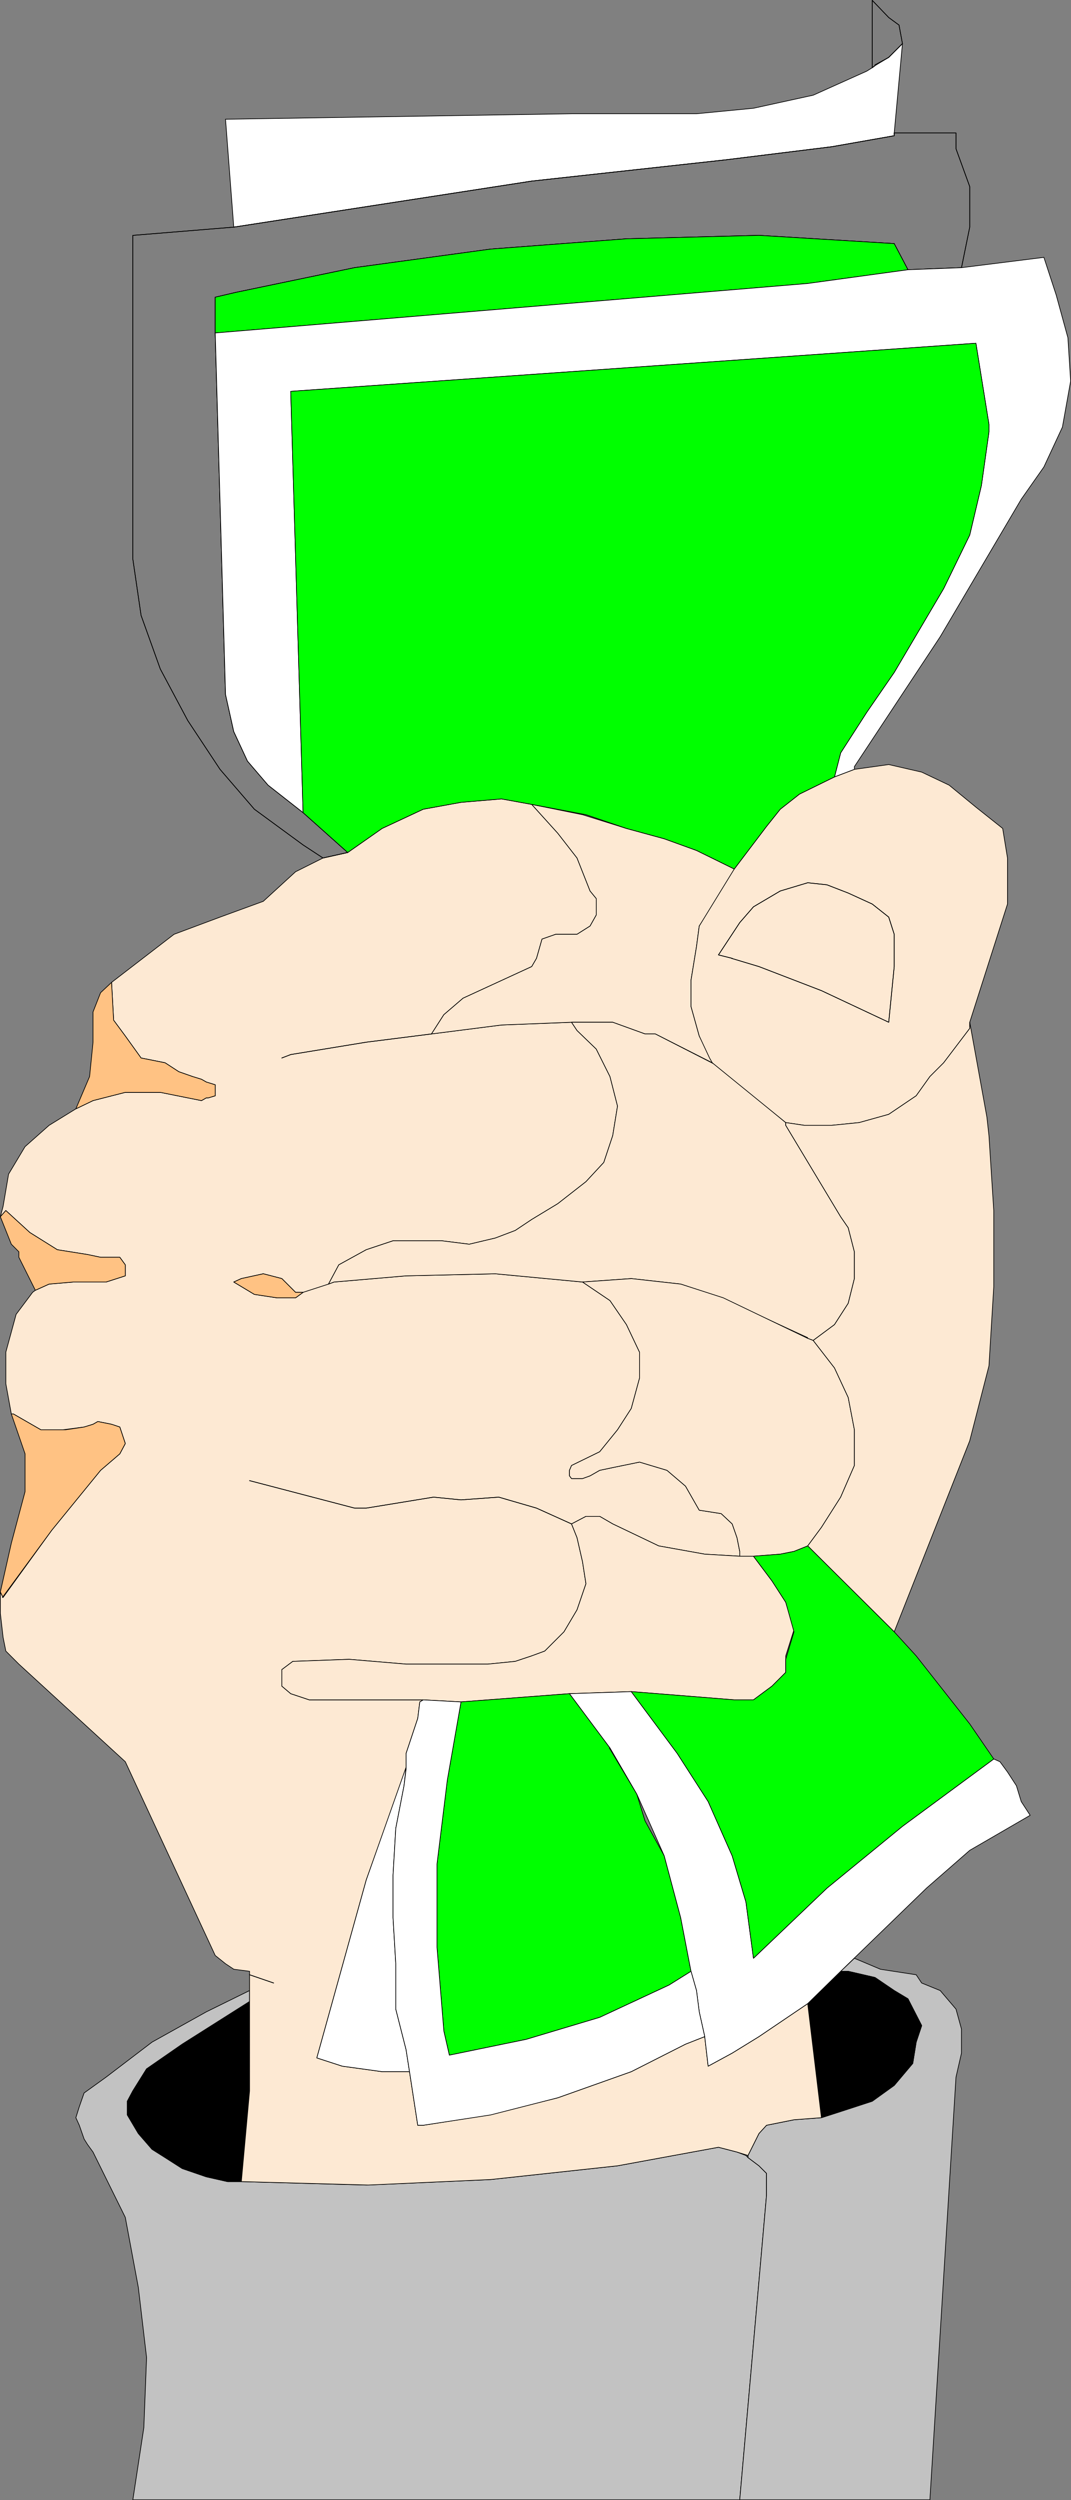 <?xml version="1.0" encoding="UTF-8" standalone="no"?>
<svg
   version="1.0"
   width="66.683mm"
   height="155.54mm"
   id="svg60"
   sodipodi:docname="Fistful of Bills.wmf"
   xmlns:inkscape="http://www.inkscape.org/namespaces/inkscape"
   xmlns:sodipodi="http://sodipodi.sourceforge.net/DTD/sodipodi-0.dtd"
   xmlns="http://www.w3.org/2000/svg"
   xmlns:svg="http://www.w3.org/2000/svg">
  <rect width="100%" height="100%" fill="#808080" stroke="none"/>
  <sodipodi:namedview
     id="namedview60"
     pagecolor="#ffffff"
     bordercolor="#000000"
     borderopacity="0.25"
     inkscape:showpageshadow="2"
     inkscape:pageopacity="0.0"
     inkscape:pagecheckerboard="0"
     inkscape:deskcolor="#d1d1d1"
     inkscape:document-units="mm" />
  <defs
     id="defs1">
    <pattern
       id="WMFhbasepattern"
       patternUnits="userSpaceOnUse"
       width="6"
       height="6"
       x="0"
       y="0" />
  </defs>
  <path
     style="fill:#c2c2c2;fill-opacity:1;fill-rule:evenodd;stroke:none"
     d="m 31.261,587.788 2.585,-16.967 0.646,-16.482 -1.939,-16.482 -3.07,-16.482 -7.593,-15.351 -1.292,-1.778 -0.808,-1.293 -1.131,-3.232 -0.808,-1.778 0.808,-2.585 1.131,-3.232 5.17,-3.717 10.824,-8.241 12.763,-7.11 10.178,-5.009 v 2.585 l -15.833,10.019 -8.401,5.817 -3.231,5.171 -1.292,2.424 v 3.232 l 2.585,4.363 3.231,3.717 3.07,1.939 4.039,2.585 5.655,1.939 5.008,1.131 h 3.231 l 29.404,0.808 29.242,-1.293 29.888,-3.232 23.749,-4.363 4.362,1.131 2.1,0.808 0.485,0.485 2.585,1.939 1.777,1.778 v 5.171 l -6.301,71.585 z"
     id="path1" />
  <path
     style="fill:none;stroke:#000000;stroke-width:0.162px;stroke-linecap:round;stroke-linejoin:round;stroke-miterlimit:4;stroke-dasharray:none;stroke-opacity:1"
     d="m 31.261,587.788 2.585,-16.967 0.646,-16.482 -1.939,-16.482 -3.07,-16.482 -7.593,-15.351 -1.292,-1.778 -0.808,-1.293 -1.131,-3.232 -0.808,-1.778 0.808,-2.585 1.131,-3.232 5.17,-3.717 10.824,-8.241 12.763,-7.11 10.178,-5.009 v 2.585 l -15.833,10.019 -8.401,5.817 -3.231,5.171 -1.292,2.424 v 3.232 l 2.585,4.363 3.231,3.717 3.07,1.939 4.039,2.585 5.655,1.939 5.008,1.131 h 3.231 l 29.404,0.808 29.242,-1.293 29.888,-3.232 23.749,-4.363 4.362,1.131 2.1,0.808 0.485,0.485 2.585,1.939 1.777,1.778 v 5.171 l -6.301,71.585 H 31.261 v 0"
     id="path2" />
  <path
     style="fill:#c2c2c2;fill-opacity:1;fill-rule:evenodd;stroke:none"
     d="m 176.017,506.831 2.585,-5.171 1.777,-1.939 6.462,-1.293 6.462,-0.485 4.524,-1.454 7.432,-2.424 5.17,-3.717 4.362,-5.171 0.808,-5.009 1.292,-3.878 -3.231,-6.302 -3.231,-1.939 -4.524,-3.07 -6.301,-1.454 h -1.777 l 3.231,-3.07 6.139,2.585 8.401,1.293 1.292,1.939 4.362,1.778 3.716,4.363 1.292,4.686 v 5.656 l -1.292,5.656 -6.139,99.379 h -44.752 l 6.301,-71.585 v -5.171 l -1.777,-1.778 -2.585,-1.939 z"
     id="path3" />
  <path
     style="fill:none;stroke:#000000;stroke-width:0.162px;stroke-linecap:round;stroke-linejoin:round;stroke-miterlimit:4;stroke-dasharray:none;stroke-opacity:1"
     d="m 176.017,506.831 2.585,-5.171 1.777,-1.939 6.462,-1.293 6.462,-0.485 4.524,-1.454 7.432,-2.424 5.17,-3.717 4.362,-5.171 0.808,-5.009 1.292,-3.878 -3.231,-6.302 -3.231,-1.939 -4.524,-3.07 -6.301,-1.454 h -1.777 l 3.231,-3.07 6.139,2.585 8.401,1.293 1.292,1.939 4.362,1.778 3.716,4.363 1.292,4.686 v 5.656 l -1.292,5.656 -6.139,99.379 h -44.752 l 6.301,-71.585 v -5.171 l -1.777,-1.778 -2.585,-1.939 v -0.485 0"
     id="path4" />
  <path
     style="fill:#000000;fill-opacity:1;fill-rule:evenodd;stroke:none"
     d="m 58.726,470.634 -15.833,10.019 -8.401,5.817 -3.231,5.171 -1.292,2.424 v 3.232 l 2.585,4.363 3.231,3.717 3.07,1.939 4.039,2.585 5.655,1.939 5.008,1.131 h 3.231 l 1.939,-21.33 z"
     id="path5" />
  <path
     style="fill:none;stroke:#000000;stroke-width:0.162px;stroke-linecap:round;stroke-linejoin:round;stroke-miterlimit:4;stroke-dasharray:none;stroke-opacity:1"
     d="m 58.726,470.634 -15.833,10.019 -8.401,5.817 -3.231,5.171 -1.292,2.424 v 3.232 l 2.585,4.363 3.231,3.717 3.07,1.939 4.039,2.585 5.655,1.939 5.008,1.131 h 3.231 l 1.939,-21.33 v -21.007 0"
     id="path6" />
  <path
     style="fill:#000000;fill-opacity:1;fill-rule:evenodd;stroke:none"
     d="m 193.304,497.943 4.524,-1.454 7.432,-2.424 5.17,-3.717 4.362,-5.171 0.808,-5.009 1.292,-3.878 -3.231,-6.302 -3.231,-1.939 -4.524,-3.07 -6.301,-1.454 h -1.777 l -7.755,7.595 z"
     id="path7" />
  <path
     style="fill:none;stroke:#000000;stroke-width:0.162px;stroke-linecap:round;stroke-linejoin:round;stroke-miterlimit:4;stroke-dasharray:none;stroke-opacity:1"
     d="m 193.304,497.943 4.524,-1.454 7.432,-2.424 5.17,-3.717 4.362,-5.171 0.808,-5.009 1.292,-3.878 -3.231,-6.302 -3.231,-1.939 -4.524,-3.07 -6.301,-1.454 h -1.777 l -7.755,7.595 3.231,26.824 v 0"
     id="path8" />
  <path
     style="fill:#fde9d3;fill-opacity:1;fill-rule:evenodd;stroke:none"
     d="m 193.304,497.943 -6.462,0.485 -6.462,1.293 -1.777,1.939 -2.585,5.171 v 0.485 -0.485 l -2.585,-0.808 -4.362,-1.131 -23.749,4.363 -29.888,3.232 -28.757,1.293 -29.888,-0.808 1.939,-21.33 V 463.524 l -3.716,-0.485 -1.939,-1.293 -2.423,-1.939 L 29.484,414.239 4.443,391.293 1.373,388.223 0.727,384.991 0.081,379.335 v -5.009 l 0.646,1.293 11.471,-15.836 11.471,-14.058 4.524,-3.878 1.292,-2.424 -1.292,-3.878 -1.939,-0.646 -3.231,-0.646 -1.131,0.646 -2.1,0.646 -5.008,0.646 H 9.613 L 3.15,332.474 H 2.666 l -1.292,-7.11 v -7.433 l 2.423,-8.888 3.877,-5.171 0.646,-0.485 3.231,-1.454 5.655,-0.485 h 7.755 l 4.524,-1.454 v -2.585 l -1.292,-1.778 h -4.524 l -3.07,-0.646 -7.109,-1.131 -6.462,-4.04 -5.655,-5.171 -1.292,1.454 0.646,-2.424 1.292,-7.595 3.877,-6.464 5.655,-5.009 6.301,-3.878 4.039,-1.939 7.593,-1.939 h 8.239 l 9.693,1.939 1.131,-0.646 h 0.485 l 1.616,-0.485 v -2.585 l -2.1,-0.646 -1.131,-0.646 -2.1,-0.646 -3.231,-1.131 -3.231,-2.101 -5.655,-1.131 -3.716,-5.171 -2.746,-3.717 -0.485,-8.888 14.702,-11.311 10.824,-4.04 10.178,-3.717 7.593,-6.948 6.462,-3.232 5.816,-1.293 8.078,-5.656 9.693,-4.525 8.886,-1.616 9.532,-0.808 7.109,1.293 6.139,6.787 4.524,5.817 3.07,7.756 1.454,1.778 v 3.878 l -1.454,2.585 -3.07,1.939 h -5.008 l -3.231,1.131 -1.292,4.525 -1.131,1.939 -16.156,7.433 -4.524,3.878 -2.908,4.525 16.479,-2.101 16.479,-0.646 1.292,1.939 4.524,4.363 3.231,6.464 1.777,6.948 -1.131,6.948 -2.1,6.302 -4.2,4.525 -6.624,5.171 -6.139,3.717 -3.877,2.585 -4.685,1.778 -6.139,1.454 -6.462,-0.808 H 92.492 l -6.301,2.101 -6.462,3.555 -2.423,4.525 -5.978,1.939 -1.777,1.293 h -4.362 l -5.331,-0.808 -4.847,-2.909 1.777,-0.808 5.17,-1.131 4.362,1.131 3.231,3.232 h 1.777 l 5.978,-1.939 1.292,-0.485 16.964,-1.454 21.003,-0.485 20.518,1.939 6.462,4.363 3.877,5.656 3.07,6.464 v 6.14 l -1.939,7.11 -3.231,5.009 -4.201,5.171 -6.624,3.232 -0.485,1.131 v 1.293 l 0.485,0.646 h 2.585 l 1.777,-0.646 2.262,-1.293 3.07,-0.646 6.301,-1.293 6.462,1.939 4.362,3.717 3.231,5.656 5.17,0.808 2.585,2.424 1.131,3.232 0.646,3.232 v 1.131 l -8.239,-0.485 -10.824,-1.939 -10.824,-5.171 -3.07,-1.778 h -3.231 l -3.393,1.778 1.292,3.232 1.292,5.656 0.808,5.171 -2.1,6.14 -3.07,5.171 -4.524,4.525 -3.07,1.131 -3.877,1.293 -6.462,0.646 H 95.561 l -13.409,-1.131 -13.248,0.485 -2.585,1.939 v 3.878 l 2.1,1.778 4.362,1.454 h 26.819 l -0.808,0.485 -0.485,3.878 -2.746,8.241 v 3.717 l -9.37,26.016 -11.632,41.852 5.978,1.939 9.37,1.293 h 6.462 l 1.939,12.604 h 1.292 l 15.186,-2.424 16.479,-4.04 17.287,-6.14 12.763,-6.464 4.524,-1.778 0.808,6.948 5.655,-3.07 6.301,-3.878 11.471,-7.756 z"
     id="path9" />
  <path
     style="fill:none;stroke:#000000;stroke-width:0.162px;stroke-linecap:round;stroke-linejoin:round;stroke-miterlimit:4;stroke-dasharray:none;stroke-opacity:1"
     d="m 193.304,497.943 -6.462,0.485 -6.462,1.293 -1.777,1.939 -2.585,5.171 v 0.485 -0.485 l -2.585,-0.808 -4.362,-1.131 -23.749,4.363 -29.888,3.232 -28.757,1.293 -29.888,-0.808 1.939,-21.33 V 463.524 l -3.716,-0.485 -1.939,-1.293 -2.423,-1.939 L 29.484,414.239 4.443,391.293 1.373,388.223 0.727,384.991 0.081,379.335 v -5.009 l 0.646,1.293 11.471,-15.836 11.471,-14.058 4.524,-3.878 1.292,-2.424 -1.292,-3.878 -1.939,-0.646 -3.231,-0.646 -1.131,0.646 -2.1,0.646 -5.008,0.646 H 9.613 L 3.15,332.474 H 2.666 l -1.292,-7.11 v -7.433 l 2.423,-8.888 3.877,-5.171 0.646,-0.485 3.231,-1.454 5.655,-0.485 h 7.755 l 4.524,-1.454 v -2.585 l -1.292,-1.778 h -4.524 l -3.07,-0.646 -7.109,-1.131 -6.462,-4.04 -5.655,-5.171 -1.292,1.454 0.646,-2.424 1.292,-7.595 3.877,-6.464 5.655,-5.009 6.301,-3.878 4.039,-1.939 7.593,-1.939 h 8.239 l 9.693,1.939 1.131,-0.646 h 0.485 l 1.616,-0.485 v -2.585 l -2.1,-0.646 -1.131,-0.646 -2.1,-0.646 -3.231,-1.131 -3.231,-2.101 -5.655,-1.131 -3.716,-5.171 -2.746,-3.717 -0.485,-8.888 14.702,-11.311 10.824,-4.04 10.178,-3.717 7.593,-6.948 6.462,-3.232 5.816,-1.293 8.078,-5.656 9.693,-4.525 8.886,-1.616 9.532,-0.808 7.109,1.293 6.139,6.787 4.524,5.817 3.07,7.756 1.454,1.778 v 3.878 l -1.454,2.585 -3.07,1.939 h -5.008 l -3.231,1.131 -1.292,4.525 -1.131,1.939 -16.156,7.433 -4.524,3.878 -2.908,4.525 16.479,-2.101 16.479,-0.646 1.292,1.939 4.524,4.363 3.231,6.464 1.777,6.948 -1.131,6.948 -2.1,6.302 -4.2,4.525 -6.624,5.171 -6.139,3.717 -3.877,2.585 -4.685,1.778 -6.139,1.454 -6.462,-0.808 H 92.492 l -6.301,2.101 -6.462,3.555 -2.423,4.525 -5.978,1.939 -1.777,1.293 h -4.362 l -5.331,-0.808 -4.847,-2.909 1.777,-0.808 5.17,-1.131 4.362,1.131 3.231,3.232 h 1.777 l 5.978,-1.939 1.292,-0.485 16.964,-1.454 21.003,-0.485 20.518,1.939 6.462,4.363 3.877,5.656 3.07,6.464 v 6.14 l -1.939,7.11 -3.231,5.009 -4.201,5.171 -6.624,3.232 -0.485,1.131 v 1.293 l 0.485,0.646 h 2.585 l 1.777,-0.646 2.262,-1.293 3.07,-0.646 6.301,-1.293 6.462,1.939 4.362,3.717 3.231,5.656 5.17,0.808 2.585,2.424 1.131,3.232 0.646,3.232 v 1.131 l -8.239,-0.485 -10.824,-1.939 -10.824,-5.171 -3.07,-1.778 h -3.231 l -3.393,1.778 1.292,3.232 1.292,5.656 0.808,5.171 -2.1,6.14 -3.07,5.171 -4.524,4.525 -3.07,1.131 -3.877,1.293 -6.462,0.646 H 95.561 l -13.409,-1.131 -13.248,0.485 -2.585,1.939 v 3.878 l 2.1,1.778 4.362,1.454 h 26.819 l -0.808,0.485 -0.485,3.878 -2.746,8.241 v 3.717 l -9.37,26.016 -11.632,41.852 5.978,1.939 9.37,1.293 h 6.462 l 1.939,12.604 h 1.292 l 15.186,-2.424 16.479,-4.04 17.287,-6.14 12.763,-6.464 4.524,-1.778 0.808,6.948 5.655,-3.07 6.301,-3.878 11.471,-7.756 3.231,26.824 v 0"
     id="path10" />
  <path
     style="fill:#fde9d3;fill-opacity:1;fill-rule:evenodd;stroke:none"
     d="m 101.539,243.114 2.908,-4.525 4.524,-3.878 16.156,-7.433 1.131,-1.939 1.292,-4.525 3.231,-1.131 h 5.008 l 3.07,-1.939 1.454,-2.585 v -3.878 l -1.454,-1.778 -3.07,-7.756 -4.524,-5.817 -6.139,-6.787 11.955,2.424 10.34,3.232 8.886,2.424 7.593,2.747 8.886,4.363 -0.485,1.939 -7.755,11.473 -0.646,4.848 -1.292,7.918 v 6.14 l 1.939,6.948 2.1,3.878 0.969,2.424 -13.409,-6.787 h -2.423 l -7.593,-2.747 h -9.693 l -16.479,0.646 -16.479,2.101 z"
     id="path11" />
  <path
     style="fill:none;stroke:#000000;stroke-width:0.162px;stroke-linecap:round;stroke-linejoin:round;stroke-miterlimit:4;stroke-dasharray:none;stroke-opacity:1"
     d="m 101.539,243.114 2.908,-4.525 4.524,-3.878 16.156,-7.433 1.131,-1.939 1.292,-4.525 3.231,-1.131 h 5.008 l 3.07,-1.939 1.454,-2.585 v -3.878 l -1.454,-1.778 -3.07,-7.756 -4.524,-5.817 -6.139,-6.787 11.955,2.424 10.34,3.232 8.886,2.424 7.593,2.747 8.886,4.363 -0.485,1.939 -7.755,11.473 -0.646,4.848 -1.292,7.918 v 6.14 l 1.939,6.948 2.1,3.878 0.969,2.424 -13.409,-6.787 h -2.423 l -7.593,-2.747 h -9.693 l -16.479,0.646 -16.479,2.101 v 0"
     id="path12" />
  <path
     style="fill:#fde9d3;fill-opacity:1;fill-rule:evenodd;stroke:none"
     d="m 190.073,314.537 -20.356,-9.372 -9.532,-3.232 -11.632,-1.293 -11.471,0.808 -20.518,-1.939 -21.003,0.485 -16.964,1.454 -1.292,0.485 2.423,-4.525 6.462,-3.555 6.301,-2.101 h 11.471 l 6.462,0.808 6.139,-1.454 4.685,-1.778 3.877,-2.585 6.139,-3.717 6.624,-5.171 4.2,-4.525 2.1,-6.302 1.131,-6.948 -1.777,-6.948 -3.231,-6.464 -4.524,-4.363 -1.292,-1.939 h 9.693 l 7.593,2.747 h 2.423 l 14.863,7.595 15.833,13.25 v 0.646 l 12.925,21.492 1.777,2.585 1.454,5.656 v 6.302 l -1.454,5.817 -3.231,5.009 -5.008,3.717 -1.292,-0.485 v 0 z"
     id="path13" />
  <path
     style="fill:none;stroke:#000000;stroke-width:0.162px;stroke-linecap:round;stroke-linejoin:round;stroke-miterlimit:4;stroke-dasharray:none;stroke-opacity:1"
     d="m 190.073,314.537 -20.356,-9.372 -9.532,-3.232 -11.632,-1.293 -11.471,0.808 -20.518,-1.939 -21.003,0.485 -16.964,1.454 -1.292,0.485 2.423,-4.525 6.462,-3.555 6.301,-2.101 h 11.471 l 6.462,0.808 6.139,-1.454 4.685,-1.778 3.877,-2.585 6.139,-3.717 6.624,-5.171 4.2,-4.525 2.1,-6.302 1.131,-6.948 -1.777,-6.948 -3.231,-6.464 -4.524,-4.363 -1.292,-1.939 h 9.693 l 7.593,2.747 h 2.423 l 14.863,7.595 15.833,13.25 v 0.646 l 12.925,21.492 1.777,2.585 1.454,5.656 v 6.302 l -1.454,5.817 -3.231,5.009 -5.008,3.717 -1.292,-0.485 v 0"
     id="path14" />
  <path
     style="fill:#fde9d3;fill-opacity:1;fill-rule:evenodd;stroke:none"
     d="m 174.079,365.923 v -1.131 l -0.646,-3.232 -1.131,-3.232 -2.585,-2.424 -5.17,-0.808 -3.231,-5.656 -4.362,-3.717 -6.462,-1.939 -6.301,1.293 -3.07,0.646 -2.262,1.293 -1.777,0.646 h -2.585 l -0.485,-0.646 v -1.293 l 0.485,-1.131 6.624,-3.232 4.201,-5.171 3.231,-5.009 1.939,-7.11 v -6.14 l -3.07,-6.464 -3.877,-5.656 -6.462,-4.363 11.471,-0.808 11.632,1.293 10.017,3.232 19.872,9.534 1.292,0.485 5.008,6.464 3.231,6.948 1.454,7.595 v 8.403 l -3.231,7.433 -4.524,7.11 -3.231,4.363 -3.231,1.293 -3.231,0.646 -6.301,0.485 h -3.231 z"
     id="path15" />
  <path
     style="fill:none;stroke:#000000;stroke-width:0.162px;stroke-linecap:round;stroke-linejoin:round;stroke-miterlimit:4;stroke-dasharray:none;stroke-opacity:1"
     d="m 174.079,365.923 v -1.131 l -0.646,-3.232 -1.131,-3.232 -2.585,-2.424 -5.17,-0.808 -3.231,-5.656 -4.362,-3.717 -6.462,-1.939 -6.301,1.293 -3.07,0.646 -2.262,1.293 -1.777,0.646 h -2.585 l -0.485,-0.646 v -1.293 l 0.485,-1.131 6.624,-3.232 4.201,-5.171 3.231,-5.009 1.939,-7.11 v -6.14 l -3.07,-6.464 -3.877,-5.656 -6.462,-4.363 11.471,-0.808 11.632,1.293 10.017,3.232 19.872,9.534 1.292,0.485 5.008,6.464 3.231,6.948 1.454,7.595 v 8.403 l -3.231,7.433 -4.524,7.11 -3.231,4.363 -3.231,1.293 -3.231,0.646 -6.301,0.485 h -3.231 v 0"
     id="path16" />
  <path
     style="fill:#fde9d3;fill-opacity:1;fill-rule:evenodd;stroke:none"
     d="m 148.552,397.757 -14.54,0.485 -25.526,1.939 -8.886,-0.485 H 72.782 l -4.362,-1.454 -2.1,-1.778 v -3.878 l 2.585,-1.939 13.248,-0.485 13.409,1.131 h 19.225 l 6.462,-0.646 3.877,-1.293 3.07,-1.131 4.524,-4.525 3.07,-5.171 2.1,-6.14 -0.808,-5.171 -1.292,-5.656 -1.292,-3.232 3.393,-1.778 h 3.231 l 3.07,1.778 10.824,5.171 10.824,1.939 8.239,0.485 h 3.231 l 4.362,5.817 3.231,5.009 1.939,6.464 -1.939,6.14 v 3.878 l -3.231,3.232 -4.362,3.232 h -4.524 z"
     id="path17" />
  <path
     style="fill:none;stroke:#000000;stroke-width:0.162px;stroke-linecap:round;stroke-linejoin:round;stroke-miterlimit:4;stroke-dasharray:none;stroke-opacity:1"
     d="m 148.552,397.757 -14.54,0.485 -25.526,1.939 -8.886,-0.485 H 72.782 l -4.362,-1.454 -2.1,-1.778 v -3.878 l 2.585,-1.939 13.248,-0.485 13.409,1.131 h 19.225 l 6.462,-0.646 3.877,-1.293 3.07,-1.131 4.524,-4.525 3.07,-5.171 2.1,-6.14 -0.808,-5.171 -1.292,-5.656 -1.292,-3.232 3.393,-1.778 h 3.231 l 3.07,1.778 10.824,5.171 10.824,1.939 8.239,0.485 h 3.231 l 4.362,5.817 3.231,5.009 1.939,6.464 -1.939,6.14 v 3.878 l -3.231,3.232 -4.362,3.232 h -4.524 l -24.234,-1.939 v 0"
     id="path18" />
  <path
     style="fill:none;stroke:#000000;stroke-width:0.162px;stroke-linecap:round;stroke-linejoin:round;stroke-miterlimit:4;stroke-dasharray:none;stroke-opacity:1"
     d="m 101.539,243.114 -15.348,1.939 -17.771,2.909 -2.1,0.808"
     id="path19" />
  <path
     style="fill:none;stroke:#000000;stroke-width:0.162px;stroke-linecap:round;stroke-linejoin:round;stroke-miterlimit:4;stroke-dasharray:none;stroke-opacity:1"
     d="m 101.539,243.114 -15.348,1.939 -17.771,2.909 -2.1,0.808"
     id="path20" />
  <path
     style="fill:#ffc283;fill-opacity:1;fill-rule:evenodd;stroke:none"
     d="m 71.328,303.872 -1.777,1.293 h -4.362 l -5.331,-0.808 -4.847,-2.909 1.777,-0.808 5.17,-1.131 4.362,1.131 3.231,3.232 z"
     id="path21" />
  <path
     style="fill:none;stroke:#000000;stroke-width:0.162px;stroke-linecap:round;stroke-linejoin:round;stroke-miterlimit:4;stroke-dasharray:none;stroke-opacity:1"
     d="m 71.328,303.872 -1.777,1.293 h -4.362 l -5.331,-0.808 -4.847,-2.909 1.777,-0.808 5.17,-1.131 4.362,1.131 3.231,3.232 h 1.777 v 0"
     id="path22" />
  <path
     style="fill:none;stroke:#000000;stroke-width:0.162px;stroke-linecap:round;stroke-linejoin:round;stroke-miterlimit:4;stroke-dasharray:none;stroke-opacity:1"
     d="m 58.726,464.332 5.655,1.939"
     id="path23" />
  <path
     style="fill:none;stroke:#000000;stroke-width:0.162px;stroke-linecap:round;stroke-linejoin:round;stroke-miterlimit:4;stroke-dasharray:none;stroke-opacity:1"
     d="m 58.726,464.332 5.655,1.939"
     id="path24" />
  <path
     style="fill:#ffc283;fill-opacity:1;fill-rule:evenodd;stroke:none"
     d="M 0.565,375.619 12.198,359.783 l 11.471,-14.058 4.524,-3.878 1.292,-2.424 -1.292,-3.878 -1.939,-0.646 -3.231,-0.646 -1.131,0.646 -2.1,0.646 -4.362,0.646 H 9.613 L 3.15,332.474 H 2.666 l 3.231,9.372 v 8.888 l -3.231,12.119 -2.585,11.473 0.646,1.293 v 0 z"
     id="path25" />
  <path
     style="fill:none;stroke:#000000;stroke-width:0.162px;stroke-linecap:round;stroke-linejoin:round;stroke-miterlimit:4;stroke-dasharray:none;stroke-opacity:1"
     d="M 0.565,375.619 12.198,359.783 l 11.471,-14.058 4.524,-3.878 1.292,-2.424 -1.292,-3.878 -1.939,-0.646 -3.231,-0.646 -1.131,0.646 -2.1,0.646 -4.362,0.646 H 9.613 L 3.15,332.474 H 2.666 l 3.231,9.372 v 8.888 l -3.231,12.119 -2.585,11.473 0.646,1.293 v 0"
     id="path26" />
  <path
     style="fill:#ffc283;fill-opacity:1;fill-rule:evenodd;stroke:none"
     d="m 1.373,284.643 5.655,5.171 6.462,4.04 7.109,1.131 3.07,0.646 h 4.524 l 1.292,1.778 v 2.585 l -4.524,1.454 h -7.755 l -5.655,0.485 -3.231,1.454 -1.939,-3.878 -1.939,-3.878 v -1.293 l -1.777,-1.778 -1.292,-3.232 -1.292,-3.232 1.292,-1.454 z"
     id="path27" />
  <path
     style="fill:none;stroke:#000000;stroke-width:0.162px;stroke-linecap:round;stroke-linejoin:round;stroke-miterlimit:4;stroke-dasharray:none;stroke-opacity:1"
     d="m 1.373,284.643 5.655,5.171 6.462,4.04 7.109,1.131 3.07,0.646 h 4.524 l 1.292,1.778 v 2.585 l -4.524,1.454 h -7.755 l -5.655,0.485 -3.231,1.454 -1.939,-3.878 -1.939,-3.878 v -1.293 l -1.777,-1.778 -1.292,-3.232 -1.292,-3.232 1.292,-1.454 v 0"
     id="path28" />
  <path
     style="fill:#ffc283;fill-opacity:1;fill-rule:evenodd;stroke:none"
     d="m 21.891,258.788 7.593,-1.939 h 8.239 l 9.693,1.939 1.131,-0.646 h 0.485 l 1.616,-0.485 v -2.585 l -2.1,-0.646 -1.131,-0.646 -2.1,-0.646 -3.231,-1.131 -3.231,-2.101 -5.655,-1.131 -3.716,-5.171 -2.746,-3.717 -0.485,-8.888 -2.585,2.424 -1.777,4.525 v 7.11 l -0.808,8.08 -3.231,7.595 z"
     id="path29" />
  <path
     style="fill:none;stroke:#000000;stroke-width:0.162px;stroke-linecap:round;stroke-linejoin:round;stroke-miterlimit:4;stroke-dasharray:none;stroke-opacity:1"
     d="m 21.891,258.788 7.593,-1.939 h 8.239 l 9.693,1.939 1.131,-0.646 h 0.485 l 1.616,-0.485 v -2.585 l -2.1,-0.646 -1.131,-0.646 -2.1,-0.646 -3.231,-1.131 -3.231,-2.101 -5.655,-1.131 -3.716,-5.171 -2.746,-3.717 -0.485,-8.888 -2.585,2.424 -1.777,4.525 v 7.11 l -0.808,8.08 -3.231,7.595 4.039,-1.939 v 0"
     id="path30" />
  <path
     style="fill:#fde9d3;fill-opacity:1;fill-rule:evenodd;stroke:none"
     d="m 196.374,182.679 -8.239,4.04 -4.524,3.555 -3.231,4.04 -7.593,10.019 -8.239,13.412 -0.646,4.848 -1.292,7.918 v 6.14 l 1.939,6.948 2.423,5.171 0.646,1.131 17.287,14.058 4.362,0.646 h 6.462 l 6.462,-0.646 6.947,-1.939 6.462,-4.363 3.231,-4.525 3.231,-3.232 6.139,-8.08 v -1.454 l 8.886,-27.794 v -10.827 l -1.131,-6.948 -6.301,-5.009 -6.301,-5.171 -6.462,-3.07 -7.755,-1.778 -8.078,1.131 z"
     id="path31" />
  <path
     style="fill:none;stroke:#000000;stroke-width:0.162px;stroke-linecap:round;stroke-linejoin:round;stroke-miterlimit:4;stroke-dasharray:none;stroke-opacity:1"
     d="m 196.374,182.679 -8.239,4.04 -4.524,3.555 -3.231,4.04 -7.593,10.019 -8.239,13.412 -0.646,4.848 -1.292,7.918 v 6.14 l 1.939,6.948 2.423,5.171 0.646,1.131 17.287,14.058 4.362,0.646 h 6.462 l 6.462,-0.646 6.947,-1.939 6.462,-4.363 3.231,-4.525 3.231,-3.232 6.139,-8.08 v -1.454 l 8.886,-27.794 v -10.827 l -1.131,-6.948 -6.301,-5.009 -6.301,-5.171 -6.462,-3.07 -7.755,-1.778 -8.078,1.131 -4.685,1.778 v 0"
     id="path32" />
  <path
     style="fill:none;stroke:#000000;stroke-width:0.162px;stroke-linecap:round;stroke-linejoin:round;stroke-miterlimit:4;stroke-dasharray:none;stroke-opacity:1"
     d="m 172.14,225.339 6.462,1.939 14.702,5.656 15.833,7.433 1.292,-13.089 v -7.595 l -1.292,-4.04 -3.877,-3.07 -5.655,-2.585 -5.008,-1.939 -4.524,-0.485 -6.462,1.939 -6.301,3.717 -3.231,3.717 -5.008,7.595 3.231,0.808"
     id="path33" />
  <path
     style="fill:none;stroke:#000000;stroke-width:0.162px;stroke-linecap:round;stroke-linejoin:round;stroke-miterlimit:4;stroke-dasharray:none;stroke-opacity:1"
     d="m 172.14,225.339 6.462,1.939 14.702,5.656 15.833,7.433 1.292,-13.089 v -7.595 l -1.292,-4.04 -3.877,-3.07 -5.655,-2.585 -5.008,-1.939 -4.524,-0.485 -6.462,1.939 -6.301,3.717 -3.231,3.717 -5.008,7.595 3.231,0.808"
     id="path34" />
  <path
     style="fill:#fde9d3;fill-opacity:1;fill-rule:evenodd;stroke:none"
     d="m 228.2,240.367 4.039,22.3 0.485,4.363 1.131,17.613 v 17.937 l -1.131,18.583 -4.524,17.613 -17.771,44.922 -20.356,-20.199 3.231,-4.363 4.524,-7.11 3.231,-7.433 v -8.403 l -1.454,-7.595 -3.231,-6.948 -5.008,-6.464 5.008,-3.717 3.231,-5.009 1.454,-5.817 v -6.302 l -1.454,-5.656 -1.777,-2.585 -12.925,-21.492 v -0.646 l 4.362,0.646 h 6.462 l 6.462,-0.646 6.947,-1.939 6.462,-4.363 3.231,-4.525 3.231,-3.232 6.139,-8.08 v -1.454 z"
     id="path35" />
  <path
     style="fill:none;stroke:#000000;stroke-width:0.162px;stroke-linecap:round;stroke-linejoin:round;stroke-miterlimit:4;stroke-dasharray:none;stroke-opacity:1"
     d="m 228.2,240.367 4.039,22.3 0.485,4.363 1.131,17.613 v 17.937 l -1.131,18.583 -4.524,17.613 -17.771,44.922 -20.356,-20.199 3.231,-4.363 4.524,-7.11 3.231,-7.433 v -8.403 l -1.454,-7.595 -3.231,-6.948 -5.008,-6.464 5.008,-3.717 3.231,-5.009 1.454,-5.817 v -6.302 l -1.454,-5.656 -1.777,-2.585 -12.925,-21.492 v -0.646 l 4.362,0.646 h 6.462 l 6.462,-0.646 6.947,-1.939 6.462,-4.363 3.231,-4.525 3.231,-3.232 6.139,-8.08 v -1.454 0"
     id="path36" />
  <path
     style="fill:#ffffff;fill-opacity:1;fill-rule:evenodd;stroke:none"
     d="m 205.259,15.917 -1.292,0.808 -12.602,5.656 -14.056,3.07 -13.409,1.293 h -29.404 l -81.425,1.293 1.939,25.37 70.116,-10.827 45.721,-5.009 24.88,-3.07 14.702,-2.585 v -0.646 l 1.939,-21.007 -3.231,3.232 -3.231,1.939 -0.646,0.485 z"
     id="path37" />
  <path
     style="fill:none;stroke:#000000;stroke-width:0.162px;stroke-linecap:round;stroke-linejoin:round;stroke-miterlimit:4;stroke-dasharray:none;stroke-opacity:1"
     d="m 205.259,15.917 -1.292,0.808 -12.602,5.656 -14.056,3.07 -13.409,1.293 h -29.404 l -81.425,1.293 1.939,25.37 70.116,-10.827 45.721,-5.009 24.88,-3.07 14.702,-2.585 v -0.646 l 1.939,-21.007 -3.231,3.232 -3.231,1.939 -0.646,0.485 v 0"
     id="path38" />
  <path
     style="fill:none;stroke:#000000;stroke-width:0.162px;stroke-linecap:round;stroke-linejoin:round;stroke-miterlimit:4;stroke-dasharray:none;stroke-opacity:1"
     d="m 205.905,15.27 3.231,-1.778 3.231,-3.232 -0.808,-4.363 -2.423,-1.778 -3.877,-4.04 V 15.917 l 0.646,-0.485"
     id="path39" />
  <path
     style="fill:none;stroke:#000000;stroke-width:0.162px;stroke-linecap:round;stroke-linejoin:round;stroke-miterlimit:4;stroke-dasharray:none;stroke-opacity:1"
     d="m 205.905,15.27 3.231,-1.778 3.231,-3.232 -0.808,-4.363 -2.423,-1.778 -3.877,-4.04 V 15.917 l 0.646,-0.485"
     id="path40" />
  <path
     style="fill:none;stroke:#000000;stroke-width:0.162px;stroke-linecap:round;stroke-linejoin:round;stroke-miterlimit:4;stroke-dasharray:none;stroke-opacity:1"
     d="m 210.429,57.284 -31.827,-1.939 -31.181,0.808 -31.988,2.424 -31.988,4.363 -27.95,5.817 -4.847,1.131 v 8.403 l 2.423,84.997 1.939,8.726 3.231,6.948 4.847,5.656 8.239,6.464 10.501,9.372 -5.816,1.293 -4.685,-3.07 -11.471,-8.403 -8.078,-9.372 -7.593,-11.473 -6.462,-12.119 -4.524,-12.604 -1.939,-13.25 V 55.345 l 23.749,-1.939 70.116,-10.827 45.721,-5.009 24.88,-3.07 14.702,-2.585 v -0.646 h 14.54 v 3.717 l 3.231,8.888 v 9.534 l -1.939,9.534 -12.602,0.485 -3.231,-6.14"
     id="path41" />
  <path
     style="fill:none;stroke:#000000;stroke-width:0.162px;stroke-linecap:round;stroke-linejoin:round;stroke-miterlimit:4;stroke-dasharray:none;stroke-opacity:1"
     d="m 210.429,57.284 -31.827,-1.939 -31.181,0.808 -31.988,2.424 -31.988,4.363 -27.95,5.817 -4.847,1.131 v 8.403 l 2.423,84.997 1.939,8.726 3.231,6.948 4.847,5.656 8.239,6.464 10.501,9.372 -5.816,1.293 -4.685,-3.07 -11.471,-8.403 -8.078,-9.372 -7.593,-11.473 -6.462,-12.119 -4.524,-12.604 -1.939,-13.25 V 55.345 l 23.749,-1.939 70.116,-10.827 45.721,-5.009 24.88,-3.07 14.702,-2.585 v -0.646 h 14.54 v 3.717 l 3.231,8.888 v 9.534 l -1.939,9.534 -12.602,0.485 -3.231,-6.14"
     id="path42" />
  <path
     style="fill:#00ff00;fill-opacity:1;fill-rule:evenodd;stroke:none"
     d="m 210.429,57.284 -31.827,-1.939 -31.181,0.808 -31.988,2.424 -31.988,4.363 -27.95,5.817 -4.847,1.131 v 8.403 l 139.424,-11.635 23.587,-3.232 -3.231,-6.14 z"
     id="path43" />
  <path
     style="fill:none;stroke:#000000;stroke-width:0.162px;stroke-linecap:round;stroke-linejoin:round;stroke-miterlimit:4;stroke-dasharray:none;stroke-opacity:1"
     d="m 210.429,57.284 -31.827,-1.939 -31.181,0.808 -31.988,2.424 -31.988,4.363 -27.95,5.817 -4.847,1.131 v 8.403 l 139.424,-11.635 23.587,-3.232 -3.231,-6.14 v 0"
     id="path44" />
  <path
     style="fill:#ffffff;fill-opacity:1;fill-rule:evenodd;stroke:none"
     d="m 71.328,191.081 -8.239,-6.464 -4.847,-5.656 -3.231,-6.948 -1.939,-8.726 -2.423,-84.997 139.424,-11.635 23.587,-3.232 12.602,-0.485 19.387,-2.424 2.908,8.888 2.746,10.019 0.646,10.18 -1.939,10.827 -4.362,9.372 -5.331,7.595 -19.064,32.318 -20.195,30.541 v 0.646 l -4.685,1.778 1.454,-5.656 6.139,-9.534 6.462,-9.372 11.632,-19.714 6.139,-12.604 2.746,-11.635 1.777,-12.604 v -1.778 l -3.07,-19.068 -161.235,11.311 2.908,99.055 z"
     id="path45" />
  <path
     style="fill:none;stroke:#000000;stroke-width:0.162px;stroke-linecap:round;stroke-linejoin:round;stroke-miterlimit:4;stroke-dasharray:none;stroke-opacity:1"
     d="m 71.328,191.081 -8.239,-6.464 -4.847,-5.656 -3.231,-6.948 -1.939,-8.726 -2.423,-84.997 139.424,-11.635 23.587,-3.232 12.602,-0.485 19.387,-2.424 2.908,8.888 2.746,10.019 0.646,10.18 -1.939,10.827 -4.362,9.372 -5.331,7.595 -19.064,32.318 -20.195,30.541 v 0.646 l -4.685,1.778 1.454,-5.656 6.139,-9.534 6.462,-9.372 11.632,-19.714 6.139,-12.604 2.746,-11.635 1.777,-12.604 v -1.778 l -3.07,-19.068 -161.235,11.311 2.908,99.055 v 0"
     id="path46" />
  <path
     style="fill:#00ff00;fill-opacity:1;fill-rule:evenodd;stroke:none"
     d="m 71.328,191.081 10.501,9.372 8.078,-5.656 9.693,-4.525 8.886,-1.616 9.532,-0.808 7.109,1.293 12.763,2.424 9.532,3.232 8.886,2.424 7.593,2.747 8.886,4.363 7.593,-10.019 3.231,-4.04 4.524,-3.555 8.239,-4.04 1.454,-5.656 6.139,-9.534 6.462,-9.372 11.632,-19.714 6.139,-12.604 2.746,-11.635 1.777,-12.604 v -1.778 l -3.07,-19.068 -161.235,11.311 2.908,99.055 z"
     id="path47" />
  <path
     style="fill:none;stroke:#000000;stroke-width:0.162px;stroke-linecap:round;stroke-linejoin:round;stroke-miterlimit:4;stroke-dasharray:none;stroke-opacity:1"
     d="m 71.328,191.081 10.501,9.372 8.078,-5.656 9.693,-4.525 8.886,-1.616 9.532,-0.808 7.109,1.293 12.763,2.424 9.532,3.232 8.886,2.424 7.593,2.747 8.886,4.363 7.593,-10.019 3.231,-4.04 4.524,-3.555 8.239,-4.04 1.454,-5.656 6.139,-9.534 6.462,-9.372 11.632,-19.714 6.139,-12.604 2.746,-11.635 1.777,-12.604 v -1.778 l -3.07,-19.068 -161.235,11.311 2.908,99.055 v 0"
     id="path48" />
  <path
     style="fill:#00ff00;fill-opacity:1;fill-rule:evenodd;stroke:none"
     d="m 143.383,411.007 6.462,10.827 1.939,6.302 4.524,8.241 3.877,14.543 2.423,12.604 -5.17,3.232 -16.317,7.595 -17.287,5.171 -18.094,3.717 -1.292,-5.656 -1.616,-19.714 v -19.553 l 2.423,-19.714 3.231,-18.421 25.526,-1.939 9.532,12.766 v 0 z"
     id="path49" />
  <path
     style="fill:none;stroke:#000000;stroke-width:0.162px;stroke-linecap:round;stroke-linejoin:round;stroke-miterlimit:4;stroke-dasharray:none;stroke-opacity:1"
     d="m 143.383,411.007 6.462,10.827 1.939,6.302 4.524,8.241 3.877,14.543 2.423,12.604 -5.17,3.232 -16.317,7.595 -17.287,5.171 -18.094,3.717 -1.292,-5.656 -1.616,-19.714 v -19.553 l 2.423,-19.714 3.231,-18.421 25.526,-1.939 9.532,12.766 v 0"
     id="path50" />
  <path
     style="fill:#ffffff;fill-opacity:1;fill-rule:evenodd;stroke:none"
     d="m 233.855,413.592 -21.487,15.836 -17.771,14.543 -17.287,16.482 -1.777,-13.25 -3.231,-10.827 -5.655,-12.766 -7.27,-11.311 -10.824,-14.543 -14.54,0.485 9.532,12.766 6.301,10.827 6.462,14.543 3.877,14.543 2.423,12.604 1.292,4.525 0.646,5.009 1.292,5.817 0.808,6.948 5.655,-3.07 6.301,-3.878 11.471,-7.756 7.755,-7.595 20.195,-19.553 10.178,-8.888 14.217,-8.241 -2.1,-3.232 -1.131,-3.717 -2.1,-3.232 -1.777,-2.424 z"
     id="path51" />
  <path
     style="fill:none;stroke:#000000;stroke-width:0.162px;stroke-linecap:round;stroke-linejoin:round;stroke-miterlimit:4;stroke-dasharray:none;stroke-opacity:1"
     d="m 233.855,413.592 -21.487,15.836 -17.771,14.543 -17.287,16.482 -1.777,-13.25 -3.231,-10.827 -5.655,-12.766 -7.27,-11.311 -10.824,-14.543 -14.54,0.485 9.532,12.766 6.301,10.827 6.462,14.543 3.877,14.543 2.423,12.604 1.292,4.525 0.646,5.009 1.292,5.817 0.808,6.948 5.655,-3.07 6.301,-3.878 11.471,-7.756 7.755,-7.595 20.195,-19.553 10.178,-8.888 14.217,-8.241 -2.1,-3.232 -1.131,-3.717 -2.1,-3.232 -1.777,-2.424 -1.454,-0.646 v 0"
     id="path52" />
  <path
     style="fill:#ffffff;fill-opacity:1;fill-rule:evenodd;stroke:none"
     d="m 95.077,419.894 -1.939,10.019 -0.646,10.988 v 10.019 l 0.646,10.827 v 10.665 l 2.423,9.534 0.808,5.171 h -6.462 l -9.37,-1.293 -5.978,-1.939 11.632,-41.852 9.37,-26.501 -0.485,4.363 z"
     id="path53" />
  <path
     style="fill:none;stroke:#000000;stroke-width:0.162px;stroke-linecap:round;stroke-linejoin:round;stroke-miterlimit:4;stroke-dasharray:none;stroke-opacity:1"
     d="m 95.077,419.894 -1.939,10.019 -0.646,10.988 v 10.019 l 0.646,10.827 v 10.665 l 2.423,9.534 0.808,5.171 h -6.462 l -9.37,-1.293 -5.978,-1.939 11.632,-41.852 9.37,-26.501 -0.485,4.363 v 0"
     id="path54" />
  <path
     style="fill:#00ff00;fill-opacity:1;fill-rule:evenodd;stroke:none"
     d="m 233.855,413.592 -21.487,15.836 -17.771,14.543 -17.287,16.482 -1.777,-13.25 -3.231,-10.827 -5.655,-12.766 -7.27,-11.311 -10.824,-14.543 24.234,1.939 h 4.524 l 4.362,-3.232 3.231,-3.232 v -3.07 l 1.939,-6.464 -1.939,-6.948 -3.231,-5.009 -4.362,-5.817 6.301,-0.485 3.231,-0.646 3.231,-1.293 20.356,20.199 5.17,5.656 12.602,15.998 z"
     id="path55" />
  <path
     style="fill:none;stroke:#000000;stroke-width:0.162px;stroke-linecap:round;stroke-linejoin:round;stroke-miterlimit:4;stroke-dasharray:none;stroke-opacity:1"
     d="m 233.855,413.592 -21.487,15.836 -17.771,14.543 -17.287,16.482 -1.777,-13.25 -3.231,-10.827 -5.655,-12.766 -7.27,-11.311 -10.824,-14.543 24.234,1.939 h 4.524 l 4.362,-3.232 3.231,-3.232 v -3.07 l 1.939,-6.464 -1.939,-6.948 -3.231,-5.009 -4.362,-5.817 6.301,-0.485 3.231,-0.646 3.231,-1.293 20.356,20.199 5.17,5.656 12.602,15.998 5.655,8.241 v 0"
     id="path56" />
  <path
     style="fill:#ffffff;fill-opacity:1;fill-rule:evenodd;stroke:none"
     d="m 98.793,400.18 -0.485,3.878 -2.746,8.241 v 3.717 l -0.485,3.878 -1.939,10.019 -0.646,10.988 v 10.019 l 0.646,10.827 v 10.665 l 2.423,9.534 0.808,5.171 1.939,12.604 h 1.292 l 15.833,-2.424 15.833,-4.04 17.287,-6.14 12.763,-6.464 4.524,-1.778 -1.292,-5.817 -0.646,-5.009 -1.292,-4.525 -5.17,3.232 -16.317,7.595 -17.287,5.171 -18.094,3.717 -1.292,-5.656 -1.616,-19.714 v -19.553 l 2.423,-19.714 3.231,-18.421 -8.886,-0.485 -0.808,0.485 z"
     id="path57" />
  <path
     style="fill:none;stroke:#000000;stroke-width:0.162px;stroke-linecap:round;stroke-linejoin:round;stroke-miterlimit:4;stroke-dasharray:none;stroke-opacity:1"
     d="m 98.793,400.18 -0.485,3.878 -2.746,8.241 v 3.717 l -0.485,3.878 -1.939,10.019 -0.646,10.988 v 10.019 l 0.646,10.827 v 10.665 l 2.423,9.534 0.808,5.171 1.939,12.604 h 1.292 l 15.833,-2.424 15.833,-4.04 17.287,-6.14 12.763,-6.464 4.524,-1.778 -1.292,-5.817 -0.646,-5.009 -1.292,-4.525 -5.17,3.232 -16.317,7.595 -17.287,5.171 -18.094,3.717 -1.292,-5.656 -1.616,-19.714 v -19.553 l 2.423,-19.714 3.231,-18.421 -8.886,-0.485 -0.808,0.485 v 0"
     id="path58" />
  <path
     style="fill:none;stroke:#000000;stroke-width:0.162px;stroke-linecap:round;stroke-linejoin:round;stroke-miterlimit:4;stroke-dasharray:none;stroke-opacity:1"
     d="m 58.726,348.148 24.718,6.464 h 2.746 l 15.833,-2.585 6.462,0.646 8.886,-0.646 8.886,2.585 8.239,3.717"
     id="path59" />
  <path
     style="fill:none;stroke:#000000;stroke-width:0.162px;stroke-linecap:round;stroke-linejoin:round;stroke-miterlimit:4;stroke-dasharray:none;stroke-opacity:1"
     d="m 58.726,348.148 24.718,6.464 h 2.746 l 15.833,-2.585 6.462,0.646 8.886,-0.646 8.886,2.585 8.239,3.717"
     id="path60" />
</svg>
